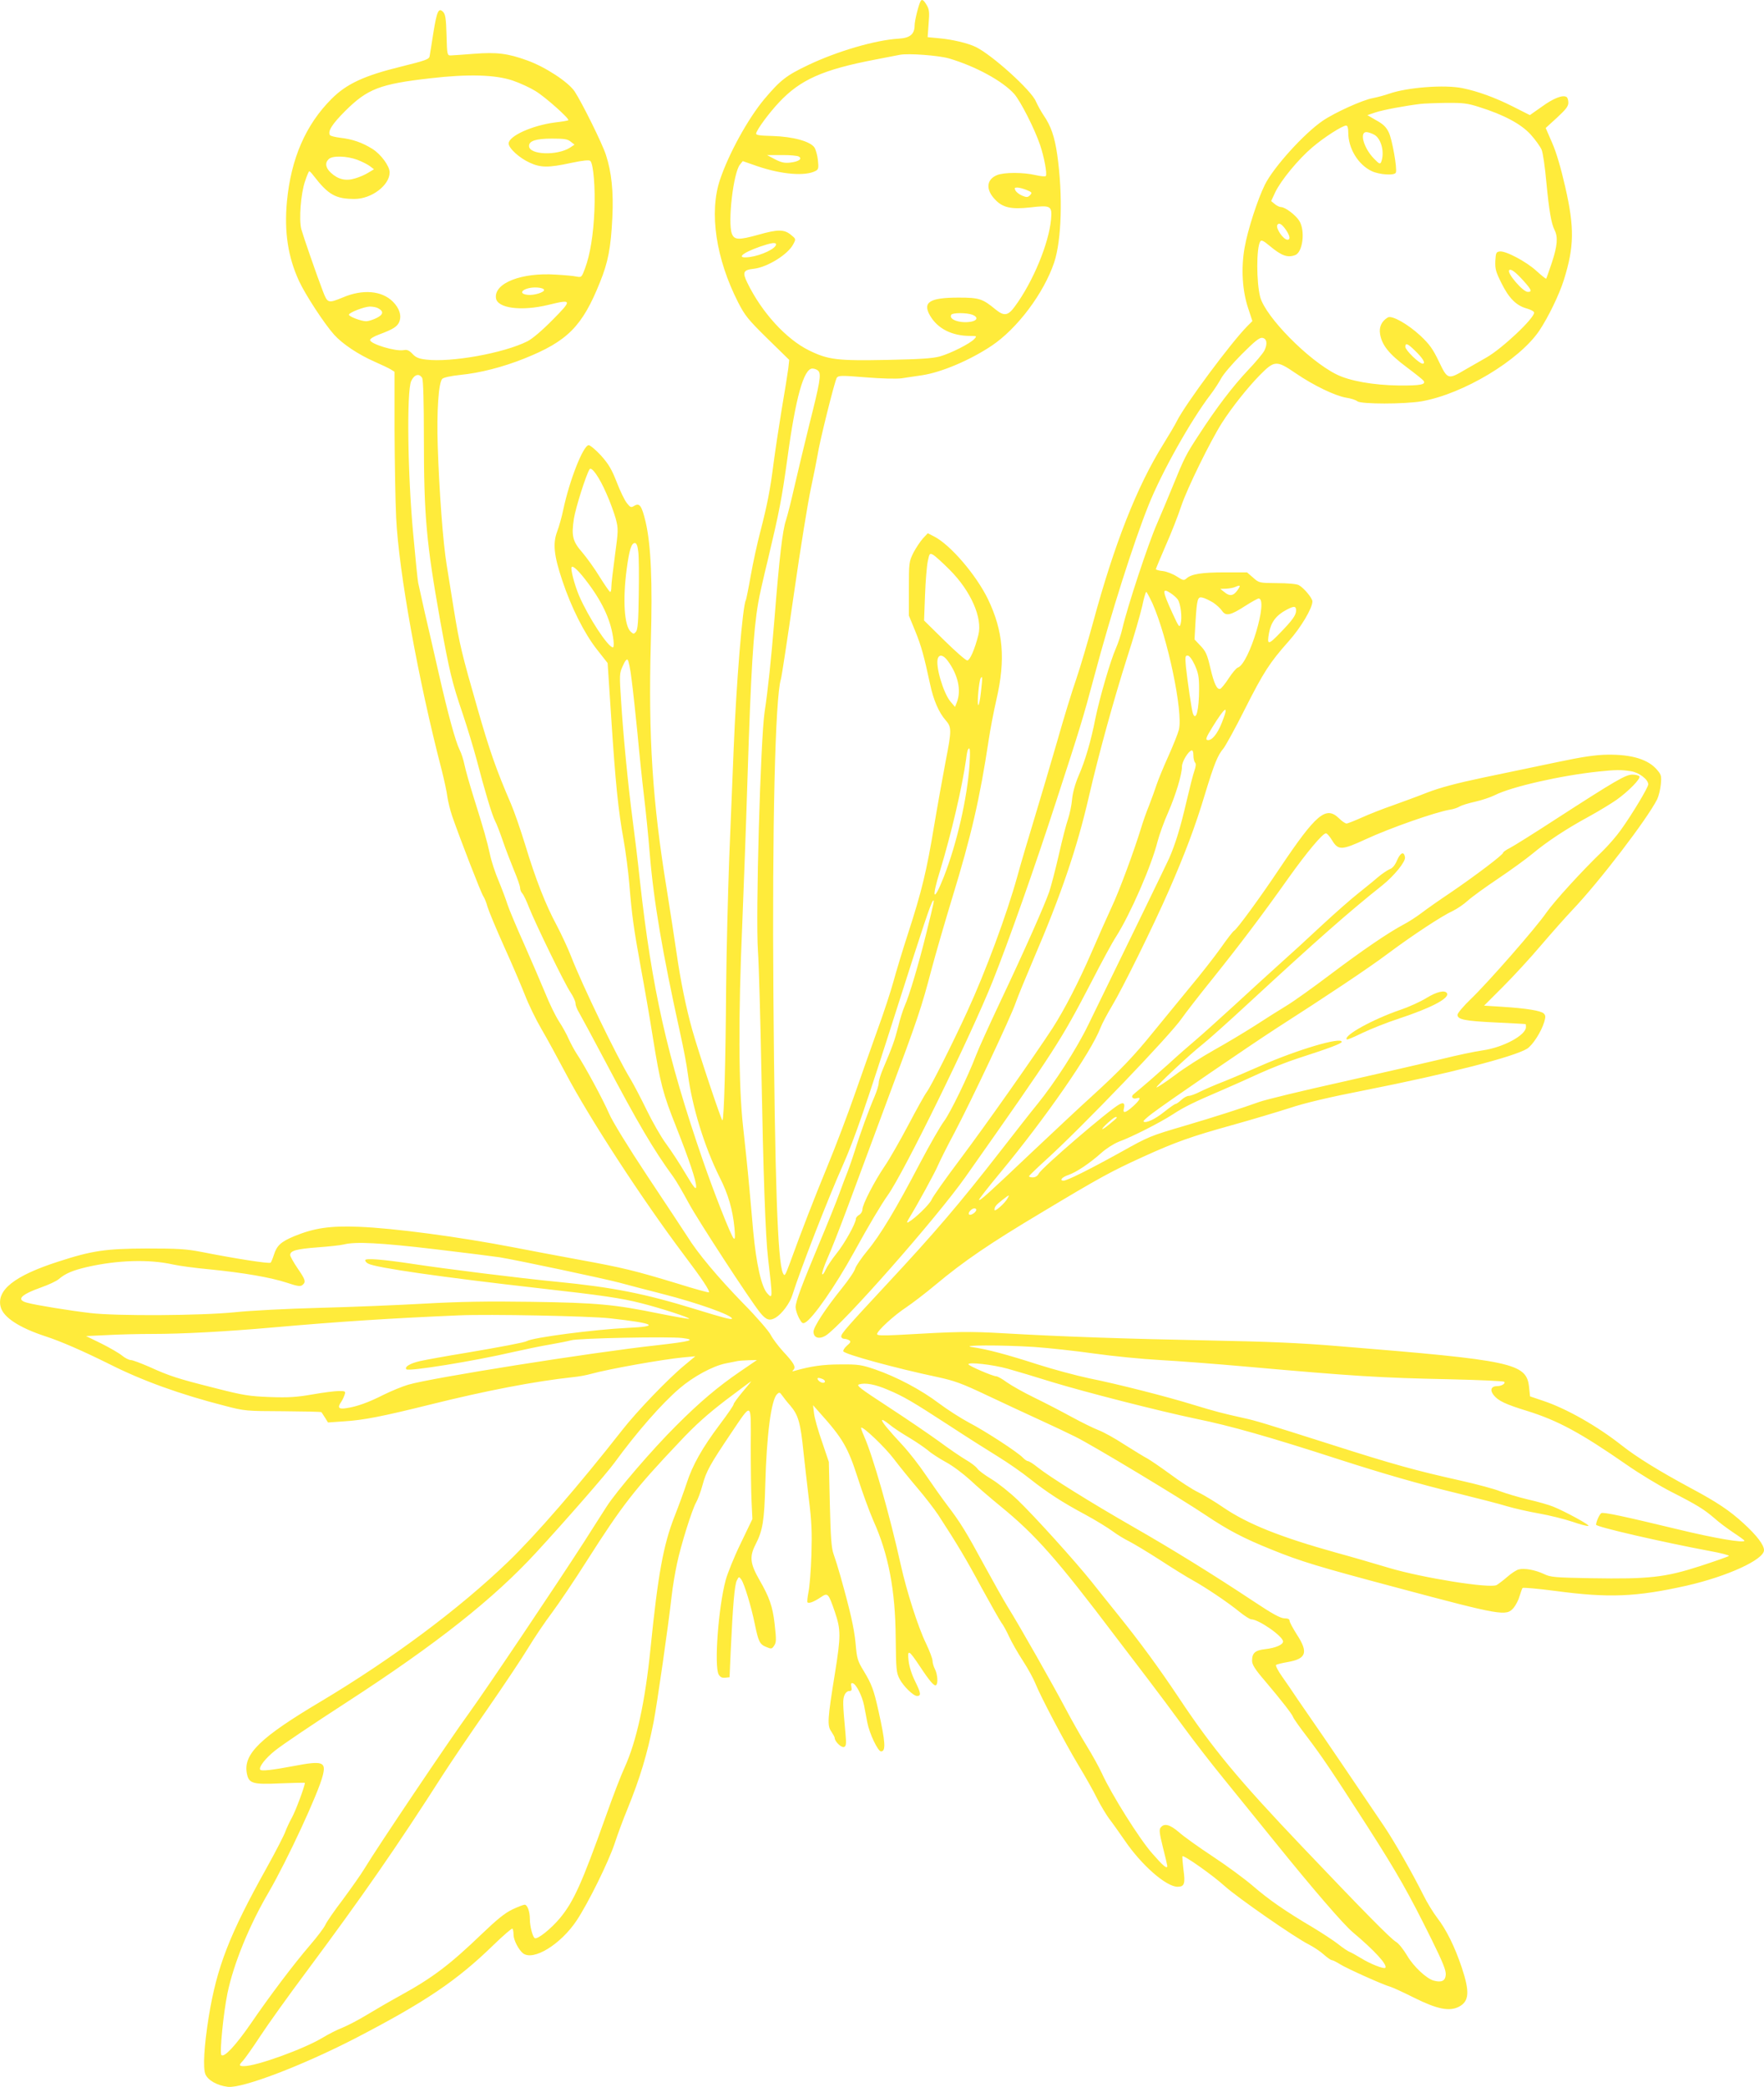 <?xml version="1.0" standalone="no"?>
<!DOCTYPE svg PUBLIC "-//W3C//DTD SVG 20010904//EN"
 "http://www.w3.org/TR/2001/REC-SVG-20010904/DTD/svg10.dtd">
<svg version="1.0" xmlns="http://www.w3.org/2000/svg"
 width="1082pt" height="1280pt" viewBox="0 0 1082 1280"
 preserveAspectRatio="xMidYMid meet">
<g transform="translate(0,1280) scale(0.1,-0.1)"
fill="#ffeb3b" stroke="none">
<path d="M5647 12793 c-12 -20 -37 -120 -37 -149 0 -53 -28 -77 -96 -81 -143
-8 -379 -77 -559 -163 -132 -63 -168 -91 -267 -208 -100 -120 -218 -334 -272
-495 -67 -200 -25 -484 112 -752 41 -80 61 -105 179 -221 l134 -131 -6 -54
c-4 -30 -22 -144 -41 -254 -18 -110 -40 -256 -49 -325 -20 -159 -38 -252 -80
-415 -19 -71 -46 -195 -60 -274 -14 -80 -28 -148 -30 -151 -20 -32 -59 -512
-75 -915 -6 -148 -18 -448 -27 -665 -8 -217 -17 -573 -19 -790 -3 -455 -13
-820 -23 -820 -7 0 -146 416 -185 555 -38 135 -72 303 -96 470 -12 83 -39 258
-60 390 -88 536 -114 943 -98 1515 11 371 1 599 -32 740 -24 100 -37 118 -70
98 -19 -12 -24 -10 -45 17 -13 16 -41 73 -62 128 -31 79 -49 110 -96 163 -32
35 -67 64 -76 64 -33 0 -117 -212 -156 -395 -9 -44 -26 -104 -37 -133 -28 -74
-21 -147 31 -302 55 -166 137 -328 215 -426 l63 -80 22 -334 c26 -399 43 -569
76 -750 13 -74 29 -196 35 -270 16 -194 26 -268 70 -510 22 -118 56 -314 75
-435 45 -279 61 -341 142 -544 82 -208 123 -331 123 -367 0 -23 -13 -8 -65 79
-35 60 -89 142 -120 184 -31 42 -84 135 -119 207 -35 72 -80 158 -100 191 -82
134 -293 570 -363 750 -19 49 -59 135 -88 190 -68 126 -130 284 -194 496 -28
91 -67 204 -87 250 -90 209 -130 322 -205 584 -96 334 -110 392 -144 600 -14
88 -34 214 -45 280 -23 138 -46 455 -55 730 -7 211 5 390 28 412 8 8 53 18
111 24 121 12 261 48 391 100 266 106 357 198 465 468 50 123 67 211 76 397 8
157 -5 279 -39 383 -23 72 -146 319 -192 390 -39 58 -179 150 -290 190 -121
44 -188 52 -330 41 -66 -5 -130 -10 -141 -10 -21 0 -22 5 -25 125 -3 102 -7
127 -21 142 -28 28 -38 6 -60 -129 -10 -67 -21 -132 -23 -144 -4 -18 -28 -26
-177 -63 -224 -55 -332 -105 -424 -197 -159 -159 -249 -366 -274 -630 -17
-186 6 -340 75 -489 38 -82 154 -260 214 -327 51 -57 150 -123 251 -167 41
-18 85 -39 98 -47 l22 -14 0 -358 c1 -196 5 -438 10 -537 16 -333 136 -997
280 -1550 15 -60 31 -133 34 -161 4 -28 17 -82 30 -120 51 -146 176 -468 190
-489 8 -12 20 -41 26 -65 7 -24 52 -133 101 -242 49 -108 107 -244 129 -300
22 -57 67 -150 101 -208 34 -58 100 -179 148 -270 145 -275 466 -769 726
-1115 114 -151 161 -222 153 -230 -2 -2 -85 20 -183 51 -273 83 -344 100 -612
149 -137 25 -315 59 -398 75 -341 66 -741 119 -955 127 -178 7 -274 -8 -396
-58 -81 -34 -106 -57 -124 -114 -7 -22 -16 -44 -20 -48 -7 -8 -218 25 -425 66
-94 18 -143 21 -335 21 -252 -1 -335 -13 -544 -81 -267 -86 -378 -174 -352
-277 16 -64 114 -128 276 -181 95 -31 228 -89 391 -170 202 -102 435 -186 709
-256 122 -32 130 -32 357 -33 127 -1 233 -3 235 -6 2 -3 12 -18 22 -34 l18
-29 98 7 c118 7 235 30 525 102 349 87 648 144 880 169 33 3 83 12 110 20 113
31 440 89 565 101 l75 7 -65 -54 c-101 -83 -293 -283 -383 -398 -268 -342
-531 -645 -700 -808 -299 -288 -709 -594 -1151 -858 -370 -220 -474 -321 -452
-439 12 -63 34 -70 207 -62 82 3 149 5 149 3 0 -20 -57 -173 -79 -212 -15 -27
-33 -66 -40 -85 -6 -19 -58 -121 -116 -225 -229 -411 -305 -607 -355 -915 -28
-176 -36 -311 -20 -350 16 -37 72 -69 138 -77 89 -10 456 130 780 297 430 223
624 354 848 572 61 59 114 105 117 101 4 -3 7 -20 7 -37 0 -33 31 -92 58 -114
63 -49 231 54 329 201 71 107 195 358 233 472 18 55 53 150 78 210 78 192 122
337 161 535 21 107 91 594 111 775 6 55 21 142 32 194 24 115 93 335 118 378
10 17 28 65 39 106 23 85 46 126 171 312 136 201 126 207 125 -73 0 -130 2
-284 5 -342 l5 -105 -72 -150 c-40 -82 -81 -184 -92 -225 -45 -168 -71 -527
-43 -578 10 -17 21 -22 40 -20 l27 3 7 160 c13 282 24 410 38 434 12 24 13 24
27 5 18 -25 61 -165 83 -274 22 -107 30 -124 71 -140 28 -12 33 -12 45 5 16
22 17 34 5 140 -12 104 -32 161 -92 265 -58 101 -63 144 -25 218 45 88 54 146
60 367 8 303 36 520 72 555 14 14 17 13 32 -8 9 -13 31 -41 49 -61 50 -59 63
-103 82 -291 6 -58 21 -184 32 -280 18 -142 20 -207 16 -345 -3 -93 -11 -196
-18 -228 -6 -31 -9 -60 -6 -63 8 -9 41 4 81 31 44 30 47 26 87 -90 37 -109 37
-148 0 -378 -45 -278 -48 -319 -22 -355 11 -17 21 -34 21 -40 0 -21 41 -61 57
-55 13 5 15 18 9 82 -17 185 -17 207 -7 234 6 16 18 27 29 27 15 0 18 5 14 26
-4 20 -1 25 9 22 22 -7 57 -78 69 -136 5 -28 15 -76 20 -105 13 -68 65 -177
84 -177 31 0 27 58 -16 250 -28 126 -41 162 -90 243 -38 62 -42 76 -50 169 -9
94 -31 192 -93 413 -14 50 -33 110 -42 135 -13 36 -18 98 -23 305 l-6 260 -42
124 c-24 68 -46 146 -49 174 l-6 50 39 -44 c143 -159 175 -214 236 -404 28
-88 71 -205 95 -260 93 -206 135 -427 137 -720 2 -193 4 -213 24 -251 23 -44
84 -104 107 -104 26 0 24 17 -11 88 -22 44 -37 92 -41 128 -8 72 1 68 69 -34
60 -91 88 -123 99 -116 14 8 10 66 -6 98 -8 15 -15 39 -15 51 0 13 -18 61 -40
107 -48 98 -118 317 -154 478 -68 308 -172 672 -226 793 -12 27 -20 50 -18 52
10 10 147 -120 201 -192 34 -45 100 -126 146 -180 46 -54 102 -127 126 -163
114 -175 171 -270 265 -445 57 -104 112 -201 122 -215 11 -14 32 -52 47 -85
15 -33 53 -100 85 -149 32 -49 66 -112 77 -140 30 -76 182 -365 264 -501 40
-66 91 -156 113 -201 22 -44 56 -100 74 -125 19 -24 62 -85 96 -134 103 -152
255 -285 325 -285 42 0 48 19 36 105 -5 42 -8 79 -6 82 9 8 184 -115 259 -183
79 -71 430 -315 516 -358 29 -15 70 -42 91 -61 21 -19 44 -35 50 -35 6 0 30
-12 52 -26 42 -26 264 -126 309 -138 14 -4 79 -34 145 -67 138 -69 215 -85
273 -55 64 33 68 91 18 241 -43 128 -95 233 -151 305 -23 30 -62 93 -85 140
-68 136 -176 325 -239 419 -130 193 -399 590 -439 646 -23 33 -65 94 -93 135
-27 41 -70 104 -95 139 -25 35 -41 67 -37 71 4 4 37 12 72 18 114 20 127 59
56 168 -24 38 -45 76 -45 85 0 10 -10 15 -32 15 -25 1 -73 27 -190 105 -252
167 -498 319 -741 458 -253 145 -507 303 -581 362 -27 22 -54 39 -61 39 -6 0
-20 10 -31 21 -29 32 -230 163 -330 215 -49 26 -132 79 -184 118 -111 84 -259
162 -391 208 -86 29 -104 32 -214 31 -107 0 -182 -11 -280 -39 -16 -5 -18 -4
-8 6 16 18 3 41 -64 113 -29 32 -63 77 -75 100 -11 23 -86 110 -167 192 -155
159 -282 310 -346 414 -22 34 -132 201 -244 369 -120 181 -216 338 -235 383
-36 84 -153 300 -198 366 -15 23 -37 64 -49 90 -11 26 -38 76 -60 109 -22 34
-59 110 -83 170 -25 60 -83 196 -130 302 -48 107 -94 217 -103 245 -9 29 -33
93 -54 144 -22 51 -46 125 -54 165 -18 82 -37 150 -101 353 -24 77 -49 165
-55 195 -6 30 -19 71 -29 90 -26 52 -72 220 -129 471 -28 123 -67 294 -87 379
-19 85 -37 165 -39 176 -3 12 -17 149 -31 305 -34 366 -40 869 -12 932 19 41
50 50 68 18 6 -13 10 -146 10 -364 0 -481 15 -645 100 -1123 57 -314 72 -377
139 -574 27 -80 65 -206 85 -280 49 -189 94 -338 112 -373 9 -16 31 -73 49
-126 18 -53 50 -134 69 -181 20 -47 36 -94 36 -104 0 -11 6 -27 14 -35 8 -9
26 -47 41 -86 41 -103 218 -467 254 -520 17 -25 31 -56 31 -68 0 -12 10 -38
22 -57 11 -19 82 -150 156 -290 206 -390 300 -550 422 -717 17 -23 59 -95 94
-160 55 -103 376 -595 438 -672 37 -46 59 -53 96 -31 39 24 87 89 102 138 50
158 214 581 311 799 71 160 143 370 335 973 160 502 203 630 216 645 11 12 10
5 -42 -205 -45 -182 -103 -377 -131 -439 -11 -25 -29 -82 -40 -128 -20 -79
-35 -122 -93 -258 -14 -33 -26 -71 -26 -85 0 -14 -12 -52 -26 -85 -33 -76 -88
-226 -120 -330 -14 -44 -34 -102 -45 -130 -11 -27 -34 -88 -51 -135 -17 -47
-72 -184 -123 -305 -108 -258 -145 -357 -145 -391 0 -14 9 -43 20 -65 18 -33
23 -38 39 -29 46 24 185 224 297 427 95 173 168 295 209 353 98 136 511 980
644 1313 96 240 259 701 389 1102 150 461 162 499 236 775 101 379 239 813
331 1042 81 203 260 521 380 678 23 30 52 75 65 99 12 24 69 91 126 148 80 80
109 104 127 101 28 -4 33 -37 12 -79 -10 -18 -54 -71 -99 -118 -95 -101 -193
-229 -302 -397 -80 -122 -89 -140 -162 -319 -22 -55 -65 -156 -95 -226 -53
-120 -181 -507 -212 -641 -8 -36 -26 -91 -40 -123 -34 -76 -100 -304 -126
-430 -27 -139 -63 -261 -103 -352 -21 -49 -36 -103 -40 -144 -3 -37 -15 -92
-25 -122 -11 -31 -36 -128 -56 -217 -20 -88 -47 -191 -59 -228 -31 -88 -149
-355 -302 -678 -68 -144 -134 -290 -147 -325 -50 -131 -158 -353 -196 -404
-22 -29 -88 -144 -147 -256 -147 -281 -244 -443 -324 -539 -37 -45 -70 -94
-74 -108 -3 -15 -40 -70 -82 -122 -100 -124 -174 -237 -174 -266 0 -38 34 -49
75 -24 98 61 680 721 858 974 557 791 583 832 773 1197 62 121 129 244 149
274 88 138 218 436 255 584 11 42 40 123 66 181 46 106 84 231 84 280 0 29 37
91 58 98 8 2 12 -8 12 -30 0 -19 5 -39 10 -44 7 -7 6 -23 -4 -51 -8 -22 -30
-110 -50 -195 -36 -155 -66 -252 -104 -340 -18 -40 -251 -519 -498 -1025 -71
-146 -206 -355 -311 -484 -38 -46 -137 -173 -221 -281 -259 -333 -407 -506
-707 -828 -240 -258 -275 -298 -275 -315 0 -8 8 -15 18 -15 9 0 23 -4 31 -9
11 -7 9 -14 -14 -33 -16 -14 -25 -30 -22 -35 12 -19 324 -104 575 -157 106
-23 149 -38 305 -112 100 -47 245 -115 322 -150 77 -35 176 -82 220 -104 101
-49 653 -382 800 -481 137 -92 234 -143 406 -212 177 -72 287 -105 764 -232
647 -173 674 -177 719 -125 14 17 31 50 37 73 7 23 15 45 18 49 4 4 94 -4 201
-18 328 -44 495 -37 804 32 251 57 476 160 476 218 0 32 -44 90 -125 164 -86
79 -164 131 -325 217 -191 103 -331 189 -422 261 -151 119 -339 226 -483 274
l-80 27 -6 57 c-16 147 -97 164 -1169 251 -237 20 -434 28 -795 35 -507 10
-896 23 -1260 44 -211 12 -278 11 -642 -10 -103 -5 -133 -4 -133 5 0 20 105
116 180 165 37 25 117 86 178 137 175 146 330 252 655 446 353 212 423 250
616 338 202 92 299 126 547 195 119 33 279 81 354 105 92 31 245 67 465 110
511 101 910 204 992 254 34 22 86 102 105 164 9 31 9 40 -3 52 -17 17 -109 32
-255 41 l-111 7 116 116 c64 64 170 179 235 256 66 77 152 174 191 215 164
172 458 556 520 679 9 19 19 60 22 90 5 51 3 60 -22 89 -54 65 -156 96 -305
94 -71 -1 -150 -12 -310 -46 -118 -25 -321 -67 -450 -94 -166 -35 -267 -62
-345 -92 -60 -24 -157 -59 -215 -80 -58 -20 -142 -53 -186 -73 -45 -20 -87
-37 -95 -37 -7 0 -28 14 -45 31 -81 79 -140 29 -365 -306 -120 -180 -265 -378
-280 -383 -5 -2 -42 -49 -81 -105 -39 -55 -126 -166 -193 -246 -66 -81 -166
-202 -222 -271 -117 -145 -200 -232 -373 -390 -69 -62 -235 -218 -370 -345
-275 -261 -319 -300 -325 -293 -3 2 55 76 128 164 281 339 559 740 617 891 10
26 42 86 70 133 64 106 254 490 350 710 98 224 162 393 221 590 57 187 78 239
114 281 13 17 72 123 129 237 116 230 155 290 270 419 75 84 146 203 146 245
0 20 -53 84 -84 100 -12 7 -69 12 -132 12 -110 1 -111 1 -148 34 l-37 32 -137
0 c-140 0 -204 -10 -234 -37 -16 -14 -21 -13 -60 12 -23 15 -61 30 -85 33 -24
2 -43 8 -43 12 0 3 27 68 60 144 34 76 77 186 96 244 35 105 178 397 250 510
61 95 155 213 230 290 92 93 103 94 223 12 110 -75 242 -138 309 -149 28 -4
59 -14 68 -22 23 -18 288 -18 394 0 255 45 597 250 721 432 55 82 123 221 152
314 63 202 65 319 8 568 -26 114 -54 211 -80 270 l-40 92 69 63 c55 51 70 70
70 92 0 16 -5 32 -11 35 -23 15 -81 -8 -151 -59 l-74 -52 -105 53 c-107 54
-214 93 -307 112 -112 23 -341 5 -452 -34 -25 -9 -70 -21 -100 -27 -62 -11
-234 -89 -307 -139 -113 -77 -300 -283 -354 -391 -44 -88 -106 -278 -125 -388
-22 -126 -14 -262 22 -370 l26 -79 -31 -31 c-99 -100 -377 -474 -431 -580 -12
-25 -51 -90 -85 -145 -161 -258 -300 -611 -431 -1095 -31 -113 -76 -266 -101
-340 -26 -74 -79 -247 -118 -385 -40 -137 -102 -349 -139 -470 -37 -121 -85
-283 -106 -360 -65 -234 -195 -585 -308 -830 -88 -192 -221 -456 -247 -491
-13 -17 -64 -109 -114 -204 -50 -94 -114 -207 -143 -249 -64 -94 -138 -237
-138 -268 0 -12 -9 -27 -20 -33 -11 -6 -20 -17 -20 -24 0 -27 -70 -153 -119
-213 -28 -35 -58 -80 -67 -100 -9 -21 -18 -32 -21 -26 -2 7 12 50 32 95 21 46
78 191 127 323 49 132 160 431 247 665 181 484 203 550 265 786 25 94 82 290
126 435 118 385 170 610 225 974 9 61 30 171 47 245 57 247 42 420 -52 616
-72 148 -230 333 -330 384 l-39 20 -30 -32 c-16 -18 -42 -57 -58 -87 -27 -55
-28 -60 -28 -221 l0 -165 39 -95 c37 -91 54 -153 91 -325 20 -96 54 -175 95
-221 38 -44 38 -60 0 -255 -16 -85 -48 -261 -70 -392 -46 -278 -76 -402 -160
-661 -34 -104 -74 -237 -90 -296 -16 -59 -59 -190 -96 -291 -36 -101 -100
-281 -141 -399 -41 -118 -115 -314 -165 -435 -87 -211 -164 -411 -232 -598
-31 -83 -33 -86 -44 -63 -32 72 -49 565 -58 1699 -8 1030 11 1833 46 1942 5
17 41 253 80 525 39 272 86 564 105 650 18 85 36 175 40 200 11 77 106 458
118 474 11 14 30 14 177 2 99 -8 187 -10 220 -6 30 5 87 13 127 19 118 18 293
92 426 181 157 105 319 321 383 510 46 138 54 414 19 661 -16 111 -39 177 -83
241 -17 25 -38 64 -48 86 -26 66 -268 285 -369 334 -47 23 -143 46 -222 53
l-73 7 6 83 c6 70 4 87 -12 114 -18 31 -29 38 -37 24z m173 -351 c163 -48 329
-138 401 -218 39 -45 125 -213 159 -314 24 -71 44 -176 35 -189 -2 -5 -31 -2
-62 5 -76 18 -195 18 -238 0 -65 -27 -70 -89 -11 -150 46 -49 98 -61 215 -48
127 15 135 10 128 -72 -13 -148 -111 -385 -222 -535 -42 -58 -66 -61 -118 -19
-80 66 -100 73 -227 73 -178 0 -223 -28 -175 -111 47 -80 134 -124 247 -124
40 0 41 -1 24 -19 -26 -28 -144 -88 -212 -107 -45 -12 -122 -17 -320 -21 -309
-6 -363 0 -483 59 -139 69 -288 231 -377 414 -32 65 -25 79 41 86 83 10 209
88 241 151 16 30 16 32 -10 53 -44 39 -83 39 -206 4 -119 -33 -146 -32 -161 7
-26 70 9 374 50 424 l17 21 89 -31 c149 -51 295 -63 358 -29 17 9 19 17 14 65
-3 30 -13 65 -21 78 -25 38 -131 67 -256 71 -81 2 -104 5 -102 16 6 26 78 124
142 192 129 137 267 199 585 260 72 14 141 27 155 30 53 10 236 -4 300 -22z
m-2675 -136 c44 -15 107 -44 139 -64 59 -35 211 -171 202 -179 -2 -3 -39 -9
-82 -14 -139 -18 -284 -83 -284 -129 0 -29 66 -89 128 -117 68 -32 117 -32
255 -2 76 16 111 19 118 12 19 -19 31 -165 25 -303 -6 -147 -26 -272 -58 -357
-20 -53 -21 -55 -52 -49 -17 4 -74 9 -127 12 -210 14 -378 -52 -367 -143 7
-64 157 -83 324 -42 143 35 145 30 24 -92 -66 -67 -124 -116 -155 -132 -146
-73 -469 -131 -622 -112 -44 5 -63 13 -83 35 -20 21 -33 27 -53 23 -50 -10
-207 38 -207 62 0 8 25 23 56 34 85 32 109 47 122 75 17 38 3 85 -38 126 -68
68 -185 78 -307 26 -90 -37 -94 -36 -122 37 -39 101 -121 339 -133 382 -15 59
-3 218 23 293 11 34 23 62 26 62 3 0 15 -12 26 -27 91 -118 136 -143 252 -143
104 0 215 84 215 163 0 38 -53 111 -106 144 -62 39 -124 60 -196 68 -32 4 -60
11 -64 16 -15 24 13 68 94 149 136 135 212 165 522 200 233 27 398 22 505 -14z
m5927 -162 c153 -48 257 -104 316 -168 29 -32 59 -74 68 -94 8 -19 21 -109 29
-199 17 -177 30 -253 51 -295 21 -42 17 -94 -17 -198 -18 -52 -33 -97 -35 -99
-2 -2 -28 19 -59 47 -63 58 -190 125 -226 120 -22 -3 -24 -9 -27 -58 -2 -49 3
-67 38 -137 46 -93 92 -138 156 -155 24 -7 44 -18 44 -25 0 -36 -197 -221
-292 -275 -32 -18 -91 -52 -131 -75 -105 -62 -108 -61 -161 50 -37 77 -57 105
-113 158 -79 73 -177 128 -201 112 -38 -23 -54 -59 -47 -101 11 -68 55 -123
161 -202 55 -41 102 -79 106 -85 16 -23 -18 -30 -150 -29 -159 2 -305 28 -386
69 -173 87 -433 352 -466 473 -24 91 -24 303 0 341 6 11 19 6 57 -26 74 -62
111 -75 158 -57 46 18 62 149 25 209 -22 36 -87 85 -112 85 -9 0 -26 8 -38 18
l-23 19 25 54 c35 73 142 203 227 275 71 61 185 134 208 134 9 0 13 -15 13
-43 0 -97 60 -196 143 -236 48 -23 143 -29 149 -9 9 25 -23 203 -43 245 -16
34 -35 52 -77 75 l-55 32 51 17 c45 15 178 40 277 52 17 2 85 5 152 6 106 1
133 -2 205 -25z m-641 -171 c42 -25 63 -109 41 -166 -7 -15 -12 -13 -44 20
-63 64 -91 163 -47 163 11 0 34 -8 50 -17z m-4930 -42 l23 -18 -27 -18 c-79
-51 -252 -45 -252 10 0 31 42 45 141 45 75 0 96 -3 115 -19z m1399 -91 c23
-14 -1 -31 -52 -37 -35 -4 -55 0 -94 20 l-49 26 90 0 c50 1 97 -4 105 -9z
m-2708 -20 c29 -11 64 -29 77 -39 l25 -19 -35 -21 c-19 -12 -55 -28 -81 -35
-57 -18 -105 -6 -149 35 -32 30 -37 60 -13 83 22 23 112 20 176 -4z m4105
-185 c34 -14 35 -17 21 -32 -14 -14 -21 -14 -48 -3 -17 7 -35 21 -41 31 -8 16
-6 19 11 19 11 0 37 -7 57 -15z m1591 -245 c25 -37 28 -60 9 -60 -25 0 -74 71
-62 91 10 16 28 5 53 -31z m-3128 -89 c0 -25 -89 -67 -160 -77 -87 -12 -56 22
60 63 70 24 100 29 100 14z m4584 -222 c50 -56 56 -69 27 -69 -30 0 -130 117
-114 133 10 11 39 -11 87 -64z m-6007 -56 c5 -15 -63 -36 -101 -31 -71 8 -18
49 58 45 22 -1 41 -7 43 -14z m-1018 -113 c36 -19 33 -39 -9 -60 -22 -11 -51
-20 -64 -20 -30 0 -106 29 -106 40 0 13 93 49 128 50 18 0 41 -4 51 -10z
m3645 -40 c37 -14 32 -36 -9 -43 -68 -11 -138 14 -120 43 8 13 95 13 129 0z
m2714 -219 c51 -49 69 -81 48 -81 -21 0 -106 83 -106 103 0 26 14 21 58 -22z
m-3658 -126 c18 -21 9 -72 -55 -325 -29 -118 -70 -287 -90 -375 -20 -88 -44
-185 -54 -215 -21 -61 -41 -232 -71 -610 -20 -244 -40 -436 -60 -565 -25 -166
-56 -1250 -41 -1465 6 -85 15 -414 21 -730 12 -639 25 -1019 41 -1155 29 -248
29 -253 -4 -217 -37 40 -68 181 -87 382 -5 63 -17 189 -25 280 -8 91 -25 253
-37 360 -28 253 -30 672 -5 1245 9 226 24 626 32 890 21 661 36 906 66 1080 5
33 32 153 60 267 70 295 84 368 119 619 50 370 100 549 153 549 14 0 30 -7 37
-15z m-1301 -750 c23 -50 48 -121 58 -156 16 -62 16 -71 -5 -225 -12 -88 -22
-175 -22 -192 0 -18 -3 -32 -7 -32 -5 1 -33 42 -65 93 -31 51 -79 117 -106
149 -59 67 -68 101 -52 206 10 66 74 268 96 304 12 20 60 -48 103 -147z m196
-358 c4 -29 5 -148 3 -263 -2 -162 -6 -215 -17 -228 -13 -15 -15 -15 -32 0
-40 36 -50 195 -25 384 16 119 29 160 50 160 10 0 17 -16 21 -53z m1910 -111
c130 -130 203 -296 176 -400 -22 -88 -52 -156 -68 -156 -9 0 -72 55 -141 123
l-124 122 6 157 c3 86 11 180 17 207 10 48 12 50 32 39 12 -6 58 -48 102 -92z
m-2215 -86 c92 -124 140 -234 153 -347 3 -24 1 -43 -3 -43 -30 0 -150 183
-208 317 -28 66 -53 163 -46 175 8 13 47 -25 104 -102z m3980 -40 c-25 -35
-48 -38 -81 -10 l-24 19 35 1 c19 1 44 5 55 10 34 15 37 11 15 -20z m-407 -19
c15 -10 34 -27 41 -37 18 -25 28 -112 18 -148 -7 -27 -10 -24 -50 63 -64 140
-66 160 -9 122z m-114 -61 c93 -209 189 -667 162 -775 -6 -24 -35 -96 -64
-161 -30 -66 -62 -144 -72 -174 -10 -30 -31 -89 -47 -130 -17 -41 -38 -102
-48 -135 -42 -138 -134 -388 -182 -489 -28 -60 -82 -182 -120 -270 -80 -185
-168 -356 -242 -471 -115 -176 -408 -592 -564 -800 -91 -121 -171 -234 -178
-252 -12 -28 -100 -114 -141 -137 -13 -7 -12 -2 4 25 51 83 158 279 177 324
12 28 57 118 101 200 102 193 347 712 375 796 12 35 62 156 110 269 168 391
266 678 339 995 61 264 154 600 234 851 41 126 82 268 93 317 10 48 21 87 25
87 3 0 20 -32 38 -70z m372 5 c21 -14 46 -37 55 -51 23 -34 52 -28 143 31 39
25 76 45 81 45 62 0 -58 -402 -128 -424 -9 -3 -34 -33 -55 -65 -21 -33 -45
-62 -52 -65 -20 -7 -38 31 -60 124 -21 90 -28 106 -68 147 l-30 32 6 108 c9
143 13 156 44 148 14 -3 42 -17 64 -30z m509 -49 c0 -28 -23 -60 -99 -138 -72
-75 -81 -75 -67 1 12 66 44 108 106 141 47 25 60 25 60 -4z m-2137 -308 c63
-85 85 -181 56 -255 l-11 -28 -29 34 c-44 54 -93 221 -76 265 10 25 34 19 60
-16z m1515 -25 c22 -49 27 -72 27 -148 0 -127 -19 -202 -38 -150 -7 17 -33
195 -43 288 -5 59 -4 67 10 67 11 0 27 -21 44 -57z m-3454 -89 c8 -60 24 -208
36 -329 11 -121 29 -294 40 -385 11 -91 27 -248 35 -350 25 -300 77 -606 188
-1110 19 -85 40 -195 46 -245 27 -205 102 -447 195 -634 53 -104 80 -198 91
-311 5 -57 4 -72 -5 -64 -16 16 -118 273 -188 476 -220 638 -314 1057 -387
1718 -13 124 -34 293 -45 376 -27 205 -57 512 -70 721 -11 166 -11 174 10 219
13 31 24 44 30 38 6 -6 17 -59 24 -120z m2143 -77 c-5 -49 -13 -85 -17 -80 -8
9 5 146 15 164 12 18 12 6 2 -84z m1479 -185 c-28 -73 -64 -116 -90 -110 -13
2 -7 18 30 78 81 131 104 143 60 32z m-1549 -260 c-14 -205 -77 -482 -157
-687 -64 -163 -79 -141 -24 35 70 231 135 509 160 685 3 28 8 53 11 58 13 22
15 -3 10 -91z m4056 -41 c51 -8 107 -51 107 -81 0 -18 -96 -179 -167 -278 -26
-37 -77 -96 -114 -132 -128 -123 -297 -309 -345 -378 -64 -93 -356 -426 -461
-527 -46 -44 -83 -88 -83 -98 0 -29 45 -38 235 -47 99 -5 181 -9 183 -10 1 0
2 -8 2 -18 0 -50 -139 -125 -265 -143 -44 -6 -159 -30 -255 -54 -96 -23 -371
-86 -610 -140 -239 -53 -466 -108 -505 -122 -115 -41 -270 -91 -450 -144 -224
-66 -226 -67 -400 -164 -191 -106 -330 -175 -351 -175 -28 0 -10 22 30 35 49
17 132 73 200 134 31 28 77 57 109 70 80 29 251 116 330 167 70 46 127 74 307
151 58 25 159 70 224 100 66 30 174 73 240 94 189 61 266 90 266 100 0 33
-273 -48 -498 -147 -68 -30 -168 -73 -223 -95 -55 -21 -123 -51 -149 -64 -27
-14 -58 -25 -68 -25 -11 0 -31 -11 -46 -25 -15 -14 -31 -25 -36 -25 -5 0 -36
-22 -70 -49 -56 -45 -113 -71 -126 -58 -3 3 21 25 53 49 86 66 595 414 760
521 315 202 564 368 683 457 150 112 333 233 401 264 27 13 68 41 92 63 24 22
107 82 183 133 76 51 173 121 214 155 90 75 208 153 350 230 58 32 132 77 165
100 76 54 149 130 141 144 -4 6 -23 11 -43 11 -41 0 -100 -34 -473 -275 -129
-84 -254 -162 -277 -174 -24 -12 -43 -25 -43 -30 0 -12 -169 -140 -320 -243
-69 -46 -150 -103 -180 -126 -30 -23 -81 -56 -112 -72 -94 -50 -252 -158 -450
-307 -103 -78 -222 -163 -265 -189 -43 -26 -132 -82 -198 -125 -66 -42 -178
-109 -250 -149 -71 -40 -179 -108 -238 -153 -59 -44 -110 -77 -113 -75 -6 6
206 204 281 263 31 24 159 138 283 253 419 387 618 562 822 724 72 58 142 144
138 171 -6 38 -27 30 -48 -17 -13 -31 -28 -50 -46 -56 -14 -6 -47 -28 -73 -50
-25 -22 -80 -66 -121 -99 -41 -32 -142 -121 -224 -197 -82 -77 -199 -184 -260
-238 -61 -55 -185 -168 -276 -252 -91 -83 -196 -178 -234 -210 -39 -33 -115
-99 -169 -149 -85 -76 -145 -128 -215 -186 -17 -14 -4 -31 19 -24 31 10 22
-10 -21 -49 -47 -42 -65 -46 -56 -12 7 30 -2 38 -28 24 -62 -33 -473 -386
-494 -424 -8 -16 -22 -24 -38 -24 -14 0 -24 4 -22 8 2 4 48 49 103 99 219 198
768 770 835 870 18 26 101 134 185 238 170 212 309 396 469 622 112 157 209
273 229 273 7 0 24 -20 39 -45 37 -60 59 -59 206 9 147 68 426 166 516 181 21
3 48 12 60 20 12 7 54 20 95 29 40 9 94 27 120 40 100 51 406 121 638 145 103
11 139 11 196 2z m-3153 -2125 c0 -2 -20 -20 -45 -40 -54 -45 -60 -37 -8 10
33 30 53 42 53 30z m-669 -493 c-16 -31 -81 -88 -81 -72 0 19 9 30 50 62 41
32 44 32 31 10z m-193 -75 c-6 -16 -36 -34 -44 -25 -9 9 15 37 33 37 8 0 13
-5 11 -12z m-3323 -238 c187 -22 367 -45 400 -50 110 -18 633 -129 732 -155
54 -15 175 -46 268 -70 212 -54 425 -130 425 -151 0 -9 -53 5 -225 58 -312 96
-505 134 -850 168 -228 22 -684 79 -887 110 -179 27 -288 36 -288 22 0 -6 8
-16 19 -21 46 -25 450 -83 1051 -151 382 -43 500 -60 625 -92 108 -27 298 -88
292 -95 -3 -2 -83 12 -179 31 -278 57 -383 67 -788 73 -270 4 -440 1 -655 -11
-159 -9 -450 -21 -645 -26 -195 -5 -429 -17 -520 -27 -208 -21 -723 -24 -885
-5 -126 15 -332 48 -387 63 -71 18 -43 49 86 95 43 15 90 37 105 49 42 36 85
54 173 75 188 43 382 49 529 16 35 -8 137 -22 226 -30 209 -21 372 -49 473
-82 65 -22 83 -24 95 -14 23 19 19 32 -30 103 -25 37 -45 73 -45 81 0 27 39
37 168 47 70 5 143 13 162 18 71 18 224 10 555 -29z m1075 -424 c279 -31 313
-50 108 -59 -204 -10 -581 -59 -617 -81 -12 -8 -160 -36 -373 -72 -117 -19
-243 -42 -280 -50 -62 -14 -99 -36 -85 -51 15 -14 413 50 654 106 71 16 172
37 226 46 53 9 112 21 130 26 40 13 602 24 682 14 90 -11 52 -21 -161 -45
-407 -45 -1381 -200 -1519 -241 -38 -11 -105 -39 -150 -61 -94 -48 -167 -74
-230 -83 -49 -8 -57 3 -31 40 7 11 16 30 20 43 7 20 4 22 -35 22 -23 0 -96 -9
-163 -21 -98 -17 -147 -20 -261 -16 -126 5 -161 10 -340 56 -226 57 -273 72
-401 130 -51 22 -101 41 -112 41 -11 0 -35 12 -53 27 -18 15 -75 48 -127 74
l-94 46 129 6 c70 4 196 7 278 7 183 0 447 14 741 40 408 36 718 56 1139 74
188 8 796 -4 925 -18z m2605 -176 c88 -6 252 -24 365 -40 113 -16 295 -34 405
-40 110 -6 346 -24 525 -40 665 -59 819 -69 1252 -78 179 -4 330 -11 334 -15
11 -10 -15 -27 -42 -27 -37 0 -47 -23 -23 -54 28 -36 72 -57 209 -99 188 -59
326 -134 606 -328 77 -54 201 -129 275 -167 159 -81 199 -106 265 -162 26 -24
79 -63 116 -88 38 -25 68 -47 68 -50 0 -16 -187 16 -405 69 -336 81 -461 108
-473 100 -11 -6 -32 -54 -32 -71 0 -13 403 -106 697 -161 67 -12 120 -26 118
-30 -3 -4 -83 -32 -178 -63 -214 -69 -311 -80 -666 -74 -225 4 -250 6 -291 26
-54 25 -119 37 -154 28 -14 -3 -46 -24 -71 -46 -25 -22 -55 -44 -65 -50 -42
-22 -454 44 -659 105 -80 24 -227 67 -326 94 -341 95 -541 175 -690 276 -49
34 -119 76 -155 94 -36 17 -113 67 -172 111 -59 43 -122 86 -140 96 -18 9 -81
48 -140 85 -58 38 -130 78 -160 89 -29 11 -102 47 -163 80 -60 33 -164 87
-230 119 -66 32 -142 75 -170 95 -27 20 -56 36 -63 36 -22 0 -172 65 -172 74
0 15 149 -2 240 -27 47 -13 168 -49 270 -81 210 -64 661 -179 885 -226 212
-43 454 -112 880 -250 267 -86 492 -151 715 -205 129 -32 271 -68 315 -82 44
-13 132 -33 195 -44 63 -11 155 -34 203 -50 49 -17 93 -29 100 -26 12 4 -142
88 -216 118 -27 11 -97 31 -155 44 -59 14 -135 37 -170 50 -34 14 -142 43
-240 65 -278 62 -413 99 -807 225 -403 128 -451 143 -530 160 -126 28 -172 40
-300 79 -164 51 -470 129 -645 164 -80 17 -221 55 -315 85 -189 61 -310 93
-400 106 -91 13 179 14 380 1z m-1806 -151 c-136 -93 -247 -187 -389 -329
-148 -147 -368 -403 -430 -500 -26 -41 -88 -137 -136 -213 -174 -270 -600
-904 -707 -1052 -110 -150 -570 -834 -641 -953 -21 -35 -81 -120 -132 -189
-52 -68 -101 -139 -108 -156 -8 -18 -51 -75 -96 -127 -97 -113 -244 -307 -363
-481 -92 -133 -162 -208 -179 -191 -12 12 12 255 37 378 37 179 132 414 254
622 113 195 304 606 331 715 21 83 -2 91 -175 58 -137 -26 -203 -33 -209 -23
-10 16 33 71 91 117 52 41 226 158 445 300 544 353 895 630 1157 915 177 192
433 485 479 549 138 189 289 362 400 457 85 73 204 137 282 153 30 6 64 13 75
15 11 2 42 4 69 5 l49 1 -104 -71z m505 -45 c9 -3 16 -10 16 -15 0 -14 -26
-10 -40 6 -13 16 -3 20 24 9z m-489 -79 c-30 -36 -55 -70 -55 -76 0 -7 -38
-62 -84 -123 -109 -145 -168 -250 -204 -361 -16 -49 -50 -142 -75 -205 -68
-174 -101 -353 -147 -810 -33 -327 -86 -569 -159 -729 -22 -47 -73 -180 -114
-296 -149 -417 -198 -525 -282 -627 -56 -67 -139 -133 -155 -123 -13 8 -30 73
-30 117 0 46 -15 88 -32 88 -7 0 -41 -13 -75 -29 -46 -22 -94 -61 -185 -148
-201 -193 -304 -271 -506 -382 -62 -34 -153 -87 -201 -116 -49 -30 -116 -65
-150 -79 -34 -13 -88 -41 -121 -61 -116 -70 -406 -175 -484 -175 -31 0 -32 6
-5 34 11 12 59 79 106 151 47 72 174 249 283 395 345 464 552 762 840 1212 47
73 168 252 270 398 101 146 214 315 250 375 37 61 102 158 146 216 43 58 139
200 213 317 219 344 295 441 568 729 99 106 174 172 286 258 84 63 153 115
155 115 1 0 -22 -29 -53 -65z m890 13 c98 -41 152 -73 375 -218 107 -70 244
-157 303 -193 60 -37 148 -98 195 -136 108 -85 197 -143 341 -220 61 -33 134
-78 163 -99 29 -22 77 -51 106 -65 29 -15 114 -66 190 -115 75 -49 164 -104
197 -122 80 -44 221 -139 289 -195 31 -25 63 -45 71 -45 45 0 195 -104 195
-136 0 -20 -47 -40 -110 -47 -62 -7 -80 -24 -80 -71 0 -24 18 -53 81 -126 98
-116 164 -200 171 -220 3 -9 41 -63 85 -120 95 -126 146 -201 373 -554 183
-286 250 -404 392 -691 69 -140 88 -188 86 -215 -3 -37 -25 -48 -72 -36 -45
11 -126 87 -165 154 -22 37 -52 75 -68 84 -33 19 -201 190 -575 583 -394 414
-549 601 -758 915 -120 180 -234 336 -370 505 -53 66 -127 158 -164 205 -99
124 -350 402 -453 501 -49 47 -122 105 -162 129 -40 24 -79 53 -86 64 -8 12
-40 37 -72 55 -32 19 -105 69 -163 112 -58 42 -197 137 -309 210 -179 117
-202 134 -180 140 37 11 97 0 174 -33z m130 -293 c44 -26 96 -62 117 -79 20
-18 70 -50 110 -72 40 -21 106 -71 148 -109 41 -39 125 -111 185 -160 217
-177 347 -324 709 -803 49 -64 137 -180 196 -257 59 -77 158 -210 220 -295 62
-85 172 -227 244 -315 71 -88 216 -266 320 -395 227 -281 417 -502 475 -550
131 -110 214 -200 198 -217 -9 -9 -94 25 -147 58 -25 15 -56 33 -70 39 -14 5
-47 28 -73 49 -27 21 -97 67 -155 102 -171 101 -271 171 -367 254 -50 43 -160
124 -245 180 -85 56 -179 123 -208 149 -56 48 -90 57 -112 30 -11 -12 -9 -34
13 -122 15 -59 27 -110 27 -114 0 -22 -26 0 -93 77 -77 87 -248 359 -308 490
-18 39 -60 115 -94 170 -34 55 -90 154 -125 220 -78 148 -290 522 -358 630
-27 44 -92 160 -145 257 -109 201 -146 262 -227 368 -31 41 -90 124 -130 183
-40 60 -105 143 -144 185 -89 96 -126 141 -126 153 0 6 19 -5 43 -24 23 -20
78 -56 122 -82z"/>
<path d="M8751 6681 c-35 -22 -107 -55 -160 -73 -168 -57 -353 -159 -330 -182
3 -3 45 15 94 39 50 24 152 65 229 90 199 66 310 125 291 155 -13 20 -61 9
-124 -29z"/>
</g>
</svg>
